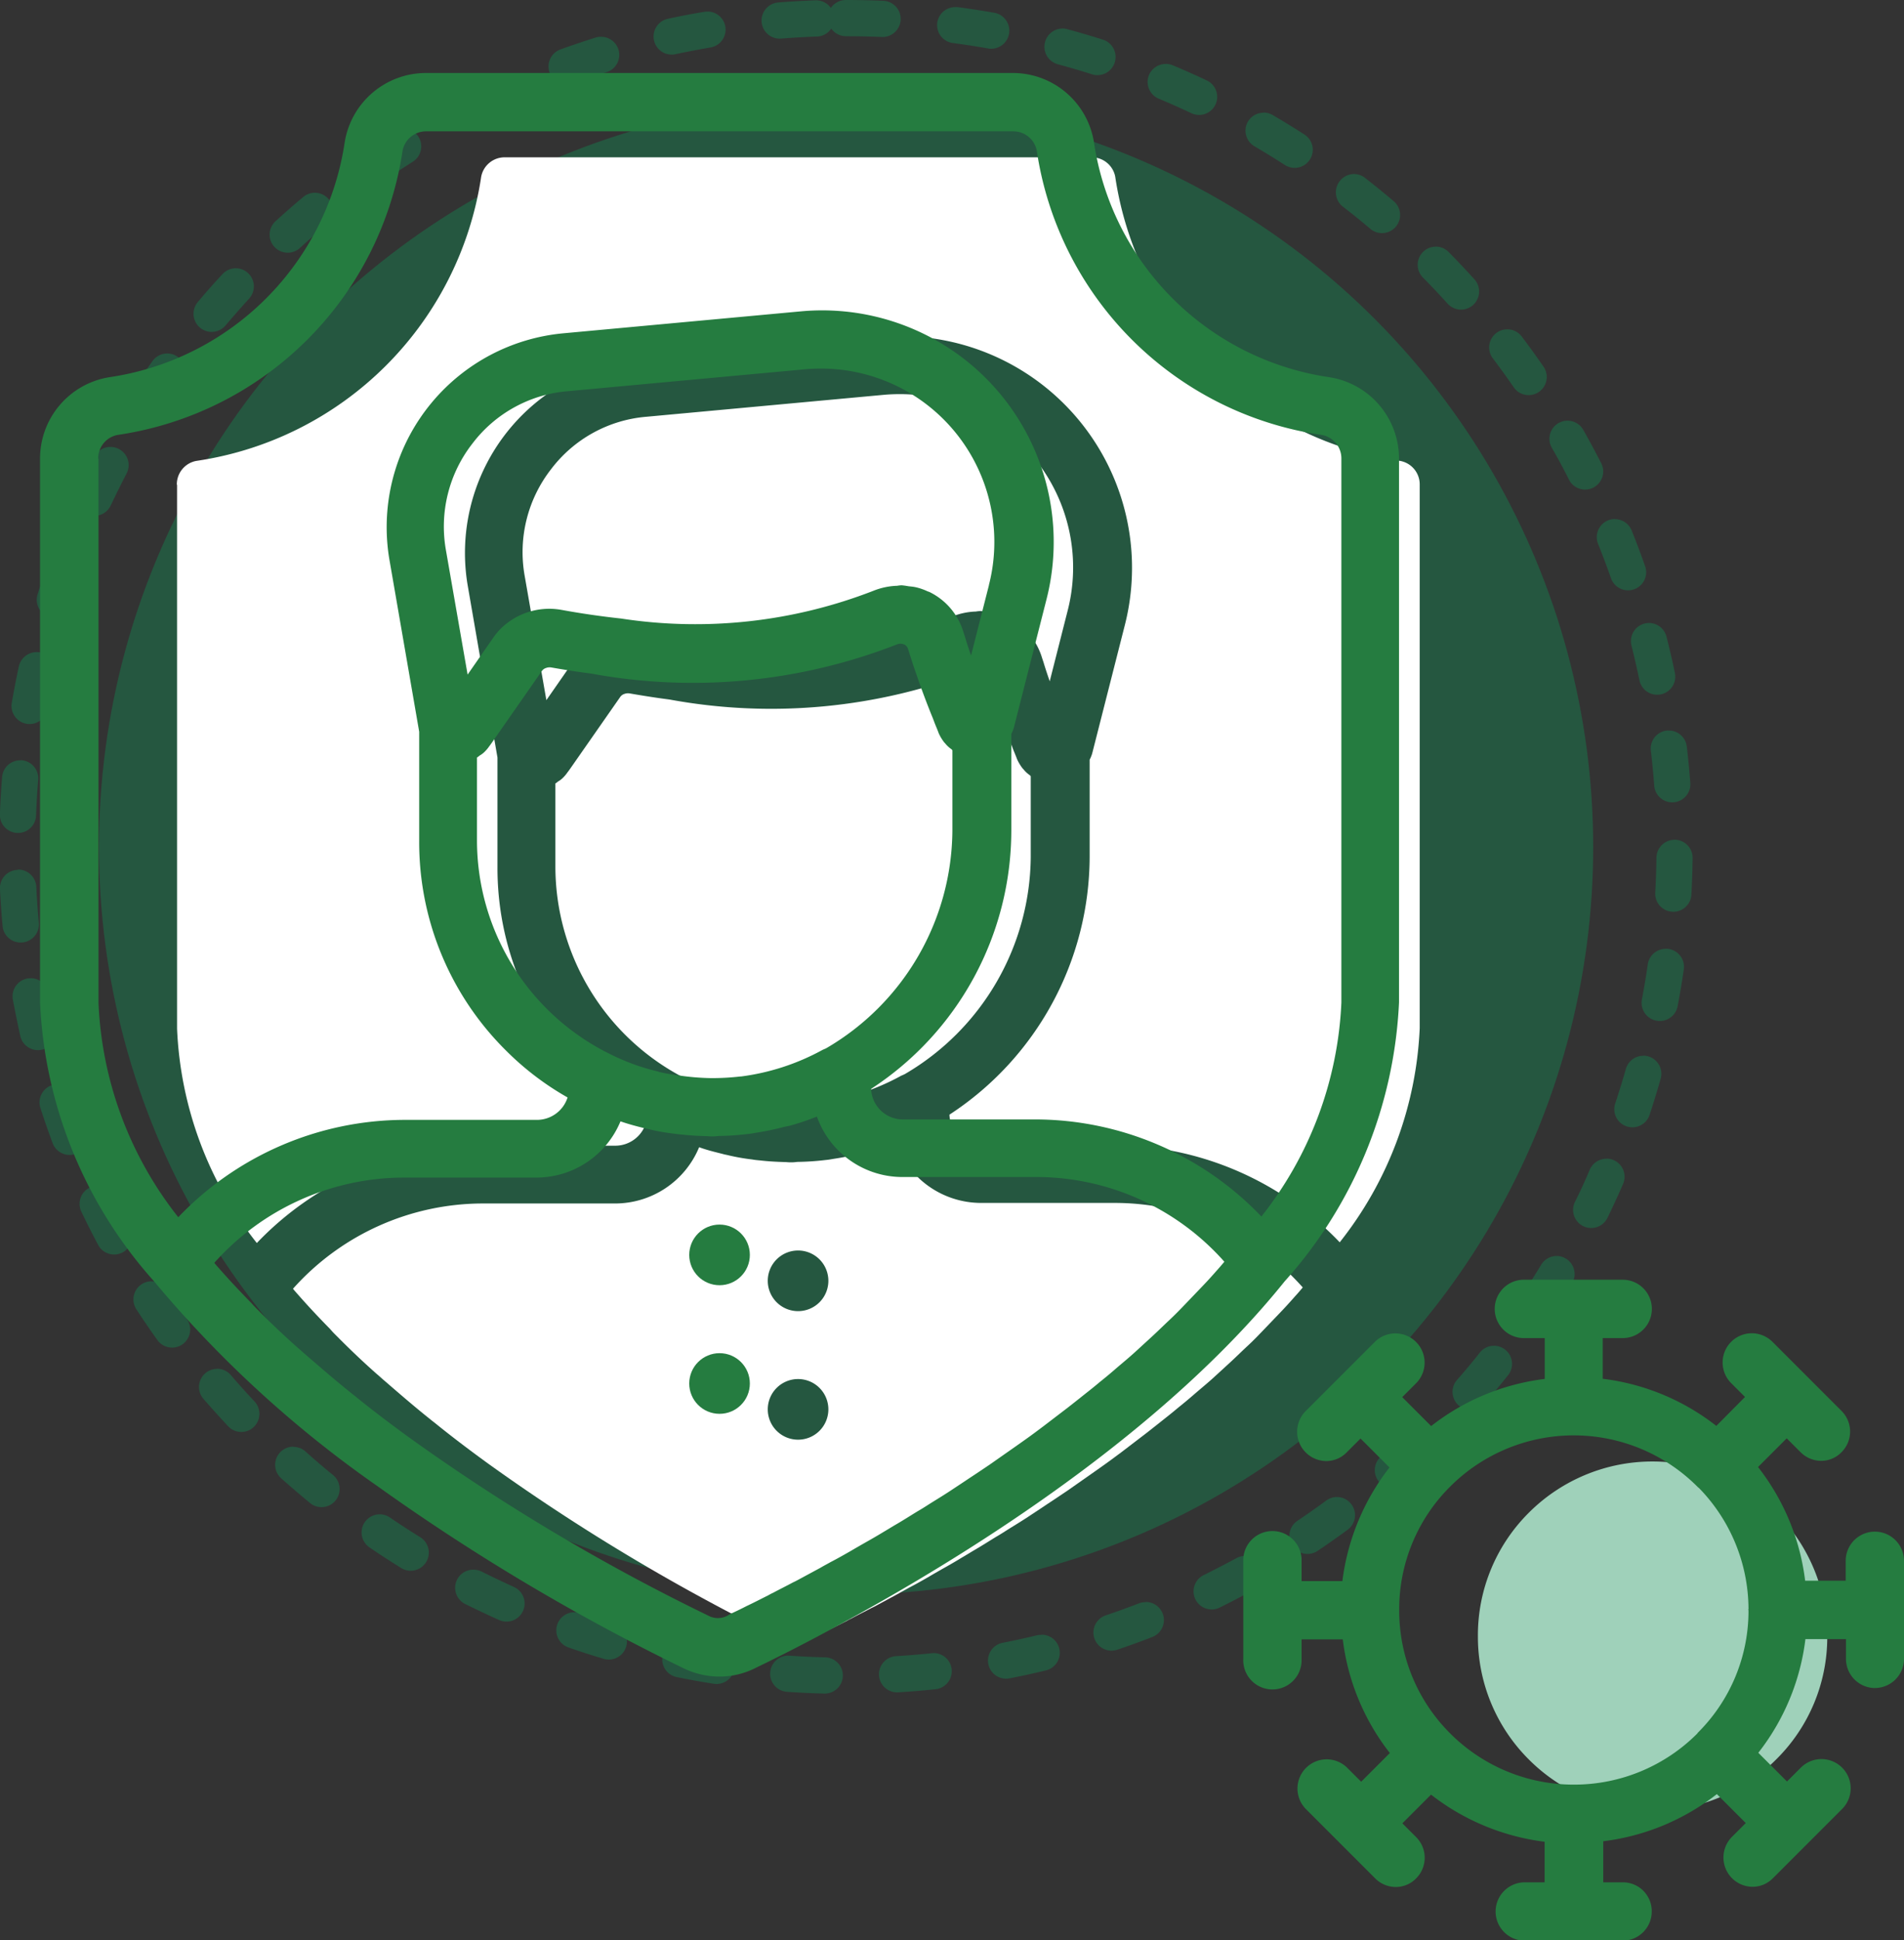 <svg xmlns="http://www.w3.org/2000/svg" width="47.937" height="48.827" viewBox="0 0 47.937 48.827"><rect x="0" y="0" width="47.937" height="48.827" fill="#333333" stroke="none"/><g transform="translate(0 0)"><g transform="translate(0)"><path d="M16.473-5q.471,0,.938.02a.456.456,0,0,1,.436.475.456.456,0,0,1-.475.436q-.447-.019-.9-.019A.455.455,0,0,1,16.1-4.28a.455.455,0,0,1-.364.2q-.451.016-.9.051a.456.456,0,0,1-.49-.419.456.456,0,0,1,.419-.49q.465-.037.936-.054a.455.455,0,0,1,.388.191A.456.456,0,0,1,16.473-5Zm2.746.179a.46.46,0,0,1,.06,0q.467.061.927.143a.456.456,0,0,1,.37.528.456.456,0,0,1-.528.37q-.44-.078-.887-.137a.456.456,0,0,1-.393-.511A.456.456,0,0,1,19.219-4.821Zm-6.235.111a.456.456,0,0,1,.449.38.456.456,0,0,1-.374.525q-.444.075-.882.169a.456.456,0,0,1-.541-.35.456.456,0,0,1,.35-.541q.457-.1.921-.176A.459.459,0,0,1,12.984-4.709Zm8.934.427a.456.456,0,0,1,.119.016q.454.122.9.264a.456.456,0,0,1,.3.573.456.456,0,0,1-.573.3q-.427-.136-.861-.253a.456.456,0,0,1-.321-.559A.456.456,0,0,1,21.917-4.282Zm-11.611.209a.456.456,0,0,1,.435.321.456.456,0,0,1-.3.57q-.43.133-.851.284a.456.456,0,0,1-.583-.275.456.456,0,0,1,.275-.583q.441-.158.89-.3A.456.456,0,0,1,10.306-4.074Zm14.215.682a.454.454,0,0,1,.176.035q.433.181.857.381a.456.456,0,0,1,.218.607.456.456,0,0,1-.607.218q-.405-.191-.82-.365a.456.456,0,0,1-.245-.6A.456.456,0,0,1,24.521-3.391Zm-16.785.3a.456.456,0,0,1,.414.265.456.456,0,0,1-.223.605q-.408.188-.807.394a.456.456,0,0,1-.614-.2.456.456,0,0,1,.2-.614q.416-.215.843-.412A.454.454,0,0,1,7.736-3.088Zm19.247.925a.454.454,0,0,1,.23.062q.405.237.8.491a.456.456,0,0,1,.136.63.456.456,0,0,1-.63.136q-.377-.243-.765-.47a.456.456,0,0,1-.164-.624A.456.456,0,0,1,26.984-2.163ZM5.32-1.772a.456.456,0,0,1,.386.212.456.456,0,0,1-.141.629q-.38.241-.748.5a.456.456,0,0,1-.635-.113A.456.456,0,0,1,4.3-1.182q.384-.268.781-.519A.454.454,0,0,1,5.32-1.772ZM29.263-.621a.454.454,0,0,1,.279.1q.37.288.728.592a.456.456,0,0,1-.59.695q-.342-.291-.7-.566a.456.456,0,0,1-.08-.64A.455.455,0,0,1,29.263-.621ZM3.1-.149A.456.456,0,0,1,3.39.657q-.345.288-.676.591A.456.456,0,0,1,2.1.574q.346-.316.706-.617A.454.454,0,0,1,3.1-.149ZM31.32,1.206a.454.454,0,0,1,.324.136q.329.334.644.682a.456.456,0,1,1-.676.612q-.3-.333-.617-.653a.456.456,0,0,1,.324-.776ZM1.107,1.751a.456.456,0,0,1,.336.764q-.3.331-.593.674a.456.456,0,0,1-.7-.587q.3-.359.619-.7A.455.455,0,0,1,1.107,1.751ZM33.12,3.287a.455.455,0,0,1,.364.181q.283.374.549.76a.456.456,0,1,1-.751.518q-.255-.37-.526-.728a.456.456,0,0,1,.363-.731ZM-.617,3.895a.454.454,0,0,1,.261.083.456.456,0,0,1,.111.635q-.258.367-.5.746a.456.456,0,0,1-.63.139.456.456,0,0,1-.139-.63q.252-.4.522-.779A.455.455,0,0,1-.617,3.895Zm35.25,1.691a.456.456,0,0,1,.4.231q.231.407.445.826a.456.456,0,1,1-.812.414q-.2-.4-.426-.79a.456.456,0,0,1,.4-.681Zm-36.678.661a.454.454,0,0,1,.21.052.456.456,0,0,1,.194.615q-.207.4-.4.805a.456.456,0,0,1-.606.221.456.456,0,0,1-.221-.606q.2-.426.414-.842A.456.456,0,0,1-2.046,6.247ZM35.829,8.064a.456.456,0,0,1,.423.286q.175.434.331.878a.456.456,0,1,1-.86.3q-.15-.424-.317-.84a.456.456,0,0,1,.423-.627Zm-38.98.7A.455.455,0,0,1-3,8.794a.456.456,0,0,1,.274.584q-.152.421-.286.851a.456.456,0,0,1-.571.3.456.456,0,0,1-.3-.571q.14-.449.3-.889A.456.456,0,0,1-3.152,8.767Zm39.838,1.913a.456.456,0,0,1,.441.343q.116.453.212.914a.456.456,0,0,1-.893.186q-.092-.441-.2-.874a.456.456,0,0,1,.442-.569Zm-40.6.732a.458.458,0,0,1,.1.01.456.456,0,0,1,.349.542q-.1.437-.171.881a.456.456,0,0,1-.526.372.456.456,0,0,1-.372-.526q.08-.464.179-.921A.456.456,0,0,1-3.914,11.411Zm41.1,1.974a.456.456,0,0,1,.452.4q.055.464.09.934a.456.456,0,0,1-.909.067q-.033-.45-.086-.894a.456.456,0,0,1,.4-.506A.461.461,0,0,1,37.19,13.385Zm-41.509.748.038,0a.456.456,0,0,1,.417.492q-.037.446-.054.9a.456.456,0,0,1-.473.438.456.456,0,0,1-.438-.473q.018-.471.056-.936A.456.456,0,0,1-4.319,14.133Zm41.652,2h.006a.456.456,0,0,1,.45.462q-.006.471-.032.937a.456.456,0,0,1-.91-.051q.025-.446.031-.9A.456.456,0,0,1,37.333,16.133Zm-41.7.751a.456.456,0,0,1,.455.434q.022.451.063.9a.456.456,0,0,1-.412.5.456.456,0,0,1-.5-.412q-.043-.465-.066-.936a.456.456,0,0,1,.433-.477Zm41.482,1.992a.456.456,0,0,1,.452.521q-.067.466-.155.925a.456.456,0,1,1-.9-.17q.084-.439.148-.886A.456.456,0,0,1,37.118,18.877Zm-41.169.742a.456.456,0,0,1,.448.374q.081.443.18.879a.456.456,0,0,1-.343.546.456.456,0,0,1-.546-.343q-.1-.456-.188-.919a.456.456,0,0,1,.367-.53A.459.459,0,0,1-4.051,19.619Zm40.6,1.949a.456.456,0,0,1,.439.58q-.128.452-.276.9a.456.456,0,1,1-.865-.288q.141-.425.264-.858A.456.456,0,0,1,36.545,21.568Zm-39.926.719a.456.456,0,0,1,.434.316q.138.428.3.848a.456.456,0,0,1-.268.587.456.456,0,0,1-.587-.268q-.164-.439-.308-.886a.456.456,0,0,1,.294-.574A.456.456,0,0,1-3.381,22.287Zm39,1.872a.456.456,0,0,1,.418.638q-.187.431-.392.852a.456.456,0,0,1-.82-.4q.2-.4.375-.815A.456.456,0,0,1,35.62,24.159Zm-37.982.684a.456.456,0,0,1,.412.259q.194.406.4.8a.456.456,0,0,1-.188.617.456.456,0,0,1-.617-.188q-.22-.413-.423-.837a.456.456,0,0,1,.215-.608A.454.454,0,0,1-2.362,24.844ZM34.36,26.606a.456.456,0,0,1,.39.691q-.242.4-.5.793a.456.456,0,0,1-.76-.5q.248-.374.48-.759A.456.456,0,0,1,34.36,26.606Zm-35.375.637a.455.455,0,0,1,.382.207q.245.376.507.741a.456.456,0,0,1-.105.636.456.456,0,0,1-.636-.105q-.273-.381-.529-.774a.456.456,0,0,1,.133-.631A.454.454,0,0,1-1.015,27.243Zm33.8,1.622a.456.456,0,0,1,.356.74q-.293.367-.6.72a.456.456,0,0,1-.687-.6q.3-.338.575-.689A.455.455,0,0,1,32.788,28.865ZM.637,29.444a.455.455,0,0,1,.346.159q.293.341.6.668a.456.456,0,0,1-.665.624Q.6,30.553.291,30.2a.456.456,0,0,1,.346-.753Zm30.3,1.454a.456.456,0,0,1,.316.784q-.338.325-.69.635a.456.456,0,1,1-.6-.684q.337-.3.661-.608A.454.454,0,0,1,30.934,30.9ZM2.563,31.41a.454.454,0,0,1,.3.116q.334.3.682.584a.456.456,0,1,1-.578.705q-.363-.3-.712-.61a.456.456,0,0,1,.3-.8ZM28.83,32.672a.456.456,0,0,1,.271.823q-.377.278-.767.539a.456.456,0,0,1-.508-.757q.373-.25.734-.516A.454.454,0,0,1,28.83,32.672Zm-24.1.435a.454.454,0,0,1,.257.079q.371.253.753.49a.456.456,0,1,1-.48.775q-.4-.247-.786-.511a.456.456,0,0,1,.257-.833Zm21.782,1.047a.456.456,0,0,1,.22.855q-.41.226-.832.434a.456.456,0,1,1-.4-.818q.4-.2.8-.415A.454.454,0,0,1,26.512,34.154ZM7.1,34.5a.454.454,0,0,1,.2.049q.4.2.81.386a.456.456,0,0,1-.374.832q-.428-.193-.847-.4A.456.456,0,0,1,7.1,34.5Zm16.919.813a.456.456,0,0,1,.165.881q-.436.169-.882.32a.456.456,0,1,1-.292-.864q.426-.144.844-.306A.455.455,0,0,1,24.018,35.318Zm-14.385.259a.455.455,0,0,1,.149.025q.423.147.854.275a.456.456,0,0,1-.26.874q-.451-.134-.893-.288a.456.456,0,0,1,.149-.887Zm11.76.564a.456.456,0,0,1,.107.9q-.455.11-.917.2a.456.456,0,0,1-.175-.895q.442-.086.877-.192A.457.457,0,0,1,21.393,36.141Zm-9.106.163a.458.458,0,0,1,.091.009q.438.089.883.16a.456.456,0,1,1-.142.9q-.465-.073-.923-.167a.456.456,0,0,1,.091-.9Zm6.395.3a.456.456,0,0,1,.047.909q-.464.049-.934.078a.456.456,0,1,1-.056-.91q.45-.028.895-.074Zm-3.668.065h.032q.446.031.9.042a.456.456,0,0,1-.023.912q-.471-.012-.937-.044a.456.456,0,0,1,.031-.911Z" transform="translate(4.829 5)" fill="#0f8d53" opacity="0.4"/><circle cx="18.81" cy="18.81" r="18.81" transform="translate(2.492 2.507)" fill="#0f8d53" opacity="0.4"/></g></g><g transform="translate(1.009 1.837)"><g transform="translate(3.44 2.122)"><path d="M1304.665,945.992a1.74,1.74,0,0,1,1.369-.335c.517.094,1.01.164,1.5.218a12.37,12.37,0,0,0,6.36-.7,1.754,1.754,0,0,1,.593-.124.841.841,0,0,1,.111-.012c.057,0,.117.017.174.023s.115.011.174.024a1.455,1.455,0,0,1,.306.105c.012.005.017.005.029.011h.006a1.646,1.646,0,0,1,.87,1.027c.012.029.018.057.03.087.047.158.1.317.153.47,0,.006.006.017.006.023l.452-1.779h0a4.362,4.362,0,0,0-4.211-5.45c-.135,0-.276.005-.411.017l-5.978.552a3.358,3.358,0,0,0-2.407,1.322,3.394,3.394,0,0,0-.664,2.678l.547,3.132.658-.946A1.6,1.6,0,0,1,1304.665,945.992Z" transform="translate(-1294.367 -933.621)" fill="#fff"/><path d="M1295.17,1034.17h-3.341a2.285,2.285,0,0,1-2.155-1.521,6.148,6.148,0,0,1-.7.235c-.064.011-.123.023-.188.041a6.657,6.657,0,0,1-.669.135c-.07.012-.134.024-.205.03a6.614,6.614,0,0,1-.681.047c-.053,0-.1.011-.153.011H1287c-.035,0-.071-.006-.106-.006-.211-.006-.423-.017-.628-.041-.065-.006-.136-.012-.2-.024a5.356,5.356,0,0,1-.6-.105c-.042-.012-.089-.017-.13-.03-.2-.051-.41-.1-.609-.174a2.291,2.291,0,0,1-2.114,1.416h-3.342a6.415,6.415,0,0,0-4.768,2.144.3.3,0,0,0,.041.053c.276.318.576.641.893.963.053.063.105.116.164.174.314.317.651.64,1.01.957.065.053.124.111.188.164.374.323.752.652,1.157.974.047.041.1.077.147.117.428.346.88.687,1.35,1.027a51.224,51.224,0,0,0,7.5,4.457h0a.51.51,0,0,0,.521-.048c.13-.059.277-.13.435-.212.029-.011.057-.028.087-.041.135-.065.282-.141.446-.223a1.21,1.21,0,0,1,.123-.065c.159-.087.325-.167.5-.261.065-.029.13-.065.194-.1l.5-.27c.079-.047.171-.094.252-.141.171-.088.337-.182.51-.282.094-.056.2-.116.3-.174.169-.094.343-.193.517-.3.111-.064.224-.135.335-.2.18-.105.346-.211.528-.323.124-.07.246-.152.37-.229.18-.111.354-.218.528-.335.132-.087.265-.174.393-.261.174-.113.348-.231.522-.348l.411-.288c.169-.118.343-.24.517-.364.141-.1.282-.206.423-.311l.5-.382c.141-.106.288-.224.429-.335.165-.132.329-.258.487-.393.147-.117.288-.235.429-.358.158-.136.329-.276.47-.405l.417-.382c.147-.135.3-.287.441-.417s.264-.258.4-.4l.411-.429c.13-.135.258-.276.382-.417.066-.071.13-.147.194-.223A6.329,6.329,0,0,0,1295.17,1034.17Zm-7.952,5.958a.763.763,0,1,1,.763-.763A.763.763,0,0,1,1287.218,1040.128Zm0-3.235a.763.763,0,1,1,.763-.763A.763.763,0,0,1,1287.218,1036.893Z" transform="translate(-1271.574 -1007.858)" fill="#fff"/><path d="M1310.53,984.184a5.4,5.4,0,0,0,.575.246.285.285,0,0,1,.03.012,5.358,5.358,0,0,0,.593.174.045.045,0,0,0,.029.012,4.936,4.936,0,0,0,.5.087,6.006,6.006,0,0,0,.8.064,6.2,6.2,0,0,0,.734-.041h.017a5.814,5.814,0,0,0,2.031-.658c.041-.024.083-.036.124-.059a6.387,6.387,0,0,0,3.165-5.455v-2.038c-.012-.012-.018-.023-.03-.03a.746.746,0,0,1-.141-.129c-.011-.017-.029-.029-.041-.047a1.129,1.129,0,0,1-.135-.229c-.023-.064-.053-.135-.082-.206s-.052-.141-.087-.223c-.006-.012-.006-.018-.012-.029-.118-.292-.252-.645-.387-1.044-.071-.2-.135-.4-.2-.609a.184.184,0,0,0-.1-.118h-.006a.231.231,0,0,0-.174,0,14.131,14.131,0,0,1-7.7.734c-.329-.042-.658-.094-1-.153a.261.261,0,0,0-.135.012.2.2,0,0,0-.106.077l-1.256,1.8-.059.082a.006.006,0,0,0-.006.006.926.926,0,0,1-.141.165.615.615,0,0,1-.076.058c-.036.018-.059.047-.094.065h0v2.1A5.994,5.994,0,0,0,1310.53,984.184Z" transform="translate(-1297.626 -960.954)" fill="#fff"/><path d="M1429.5,1073.629a.318.318,0,0,1-.047-.041l0,0a4.4,4.4,0,0,0-6.216,0,4.348,4.348,0,0,0-1.286,3.1v.011a4.357,4.357,0,0,0,1.28,3.1.006.006,0,0,0,.006.006.006.006,0,0,1,.006.006,4.391,4.391,0,0,0,3.1,1.28h.012a4.379,4.379,0,0,0,3.107-1.292h0a4.323,4.323,0,0,0,1.285-3.086c0-.005-.006-.012-.006-.017s.006-.011.006-.017A4.378,4.378,0,0,0,1429.5,1073.629Z" transform="translate(-1389.191 -1039.484)" fill="#9fd1ba"/><path d="M1290.839,917.743a8.49,8.49,0,0,1-7.176-7.153.6.6,0,0,0-.593-.487H1268.3a.6.6,0,0,0-.6.487,8.5,8.5,0,0,1-7.176,7.153.6.6,0,0,0-.487.6l.006,0V932.03a9.322,9.322,0,0,0,2.008,5.394,7.906,7.906,0,0,1,5.69-2.449h3.342a.809.809,0,0,0,.763-.564,7.2,7.2,0,0,1-1.551-1.181,7.373,7.373,0,0,1-2.185-5.262v-2.76c0-.011-.006-.023-.006-.035l-.74-4.275q-.034-.194-.052-.39a4.9,4.9,0,0,1,4.432-5.328l5.978-.552a5.83,5.83,0,0,1,6.183,7.247l-.822,3.229a.892.892,0,0,1-.064.158v2.449a7.772,7.772,0,0,1-3.53,6.483.8.8,0,0,0,.8.769h3.342a7.886,7.886,0,0,1,5.684,2.443,9.317,9.317,0,0,0,2.014-5.384V918.342A.6.6,0,0,0,1290.839,917.743Z" transform="translate(-1260.034 -910.103)" fill="#fff"/></g><path d="M1251.518,938.659a53.353,53.353,0,0,0,7.722,4.592,2.072,2.072,0,0,0,.893.205,2,2,0,0,0,.9-.211c.129-.064.282-.135.453-.223.609-.3,1.439-.734,2.4-1.275,3.1-1.74,7.587-4.639,10.482-8.239a11.273,11.273,0,0,0,2.877-7.018V912.809a2.072,2.072,0,0,0-1.75-2.05,7.021,7.021,0,0,1-5.931-5.916,2.067,2.067,0,0,0-2.044-1.74h-14.769a2.073,2.073,0,0,0-2.05,1.74,7.021,7.021,0,0,1-5.931,5.916,2.074,2.074,0,0,0-1.74,2.05v13.683a11.261,11.261,0,0,0,2.871,7.018A28.64,28.64,0,0,0,1251.518,938.659Zm8.352,3.271a51.183,51.183,0,0,1-7.5-4.457c-.47-.34-.922-.681-1.35-1.027-.047-.041-.1-.077-.147-.118-.406-.323-.783-.652-1.157-.974-.064-.053-.123-.111-.188-.164-.358-.318-.7-.64-1.01-.957-.059-.058-.111-.111-.165-.174-.317-.323-.617-.646-.893-.963a.345.345,0,0,1-.041-.053,6.415,6.415,0,0,1,4.769-2.144h3.342a2.292,2.292,0,0,0,2.114-1.415c.2.07.405.124.609.174.041.012.087.017.13.03a5.27,5.27,0,0,0,.6.105c.065.011.135.017.2.023.206.023.417.035.628.041.035,0,.07.006.105.006h.077c.053,0,.1-.011.153-.011a6.659,6.659,0,0,0,.681-.047c.071-.006.135-.017.205-.03a6.822,6.822,0,0,0,.669-.135c.064-.017.123-.03.188-.041a6.236,6.236,0,0,0,.7-.235,2.285,2.285,0,0,0,2.155,1.521h3.342a6.33,6.33,0,0,1,4.762,2.132c-.064.076-.129.152-.194.224-.123.141-.252.282-.382.417l-.411.429c-.135.141-.261.27-.4.4s-.293.282-.44.417l-.417.382c-.141.129-.311.27-.47.405-.141.124-.282.241-.429.358-.158.135-.323.261-.487.393-.141.111-.288.229-.429.335l-.5.382c-.141.106-.282.212-.423.312-.174.124-.348.246-.517.364l-.411.288c-.174.117-.348.235-.522.348-.129.087-.261.174-.393.261-.174.117-.348.224-.528.335-.123.077-.246.159-.37.229-.182.111-.348.218-.528.323-.111.064-.224.135-.335.2-.174.106-.348.205-.517.3-.1.058-.205.118-.3.174-.174.1-.34.194-.511.282-.082.047-.174.094-.252.141l-.5.27c-.065.035-.129.071-.194.1-.174.094-.34.174-.5.261a1.285,1.285,0,0,0-.123.064c-.165.082-.312.158-.446.223-.03.013-.058.03-.087.041-.158.082-.305.152-.435.211a.51.51,0,0,1-.521.048Zm7.052-25.944-.453,1.779c0-.006-.006-.017-.006-.023-.053-.152-.105-.312-.152-.47-.012-.03-.017-.059-.029-.087a1.647,1.647,0,0,0-.87-1.027h-.006a.287.287,0,0,0-.03-.011,1.434,1.434,0,0,0-.306-.105c-.059-.012-.117-.017-.174-.023a1.709,1.709,0,0,0-.174-.024.778.778,0,0,0-.112.012,1.755,1.755,0,0,0-.593.124,12.369,12.369,0,0,1-6.36.7c-.487-.053-.981-.123-1.5-.218a1.74,1.74,0,0,0-1.369.335,1.579,1.579,0,0,0-.335.348l-.658.946-.546-3.132a3.392,3.392,0,0,1,.664-2.678,3.356,3.356,0,0,1,2.407-1.322l5.978-.552c.135-.012.276-.017.41-.017a4.363,4.363,0,0,1,4.211,5.45Zm-12.891,4.342c.035-.017.058-.047.094-.065a.646.646,0,0,0,.077-.058.964.964,0,0,0,.141-.164.006.006,0,0,1,.006-.006h0l.059-.083,1.256-1.8a.2.2,0,0,1,.106-.077.263.263,0,0,1,.135-.012c.34.059.669.111,1,.153a14.131,14.131,0,0,0,7.7-.734.234.234,0,0,1,.174,0h.006a.184.184,0,0,1,.1.117c.064.205.129.411.2.609.135.4.27.752.387,1.044.006.011.006.017.012.029.035.082.058.152.087.223s.059.141.082.206a1.112,1.112,0,0,0,.135.229c.012.018.03.03.041.047a.727.727,0,0,0,.141.129c.012.006.017.018.03.03v2.038a6.386,6.386,0,0,1-3.165,5.455c-.041.024-.082.035-.124.059a5.817,5.817,0,0,1-2.031.658h-.017a6.145,6.145,0,0,1-.734.041,5.993,5.993,0,0,1-.8-.065,4.881,4.881,0,0,1-.5-.087.045.045,0,0,1-.03-.012,5.231,5.231,0,0,1-.594-.174c-.012-.006-.017-.006-.029-.011a5.451,5.451,0,0,1-.575-.246,5.994,5.994,0,0,1-3.37-5.373v-2.1Zm-9.537-7.517a.6.6,0,0,1,.488-.6,8.5,8.5,0,0,0,7.176-7.153.6.6,0,0,1,.6-.487h14.774a.6.6,0,0,1,.593.487,8.49,8.49,0,0,0,7.176,7.153.6.6,0,0,1,.493.6v13.683a9.317,9.317,0,0,1-2.014,5.385,7.885,7.885,0,0,0-5.684-2.443h-3.342a.8.8,0,0,1-.8-.769,7.772,7.772,0,0,0,3.53-6.483v-2.449a.891.891,0,0,0,.064-.158l.822-3.23a5.829,5.829,0,0,0-6.183-7.246l-5.978.552a4.9,4.9,0,0,0-4.431,5.327q.018.2.052.39l.74,4.275c0,.012.006.024.006.035v2.76a7.373,7.373,0,0,0,2.185,5.262,7.211,7.211,0,0,0,1.551,1.181.81.81,0,0,1-.763.564H1252.2a7.9,7.9,0,0,0-5.69,2.449,9.321,9.321,0,0,1-2.008-5.394V912.815Zm44.73,30.933a.734.734,0,0,0,.735-.734v-2.467a.734.734,0,0,0-1.468,0v.5h-1.021a5.771,5.771,0,0,0-1.186-2.86l.722-.722.348.348a.736.736,0,0,0,.517.218.711.711,0,0,0,.516-.218.733.733,0,0,0,0-1.037l0,0-1.74-1.74a.735.735,0,0,0-1.039,1.04l.348.348-.722.728a5.775,5.775,0,0,0-2.86-1.186v-1.024h.5a.734.734,0,0,0,.006-1.468h-2.466a.734.734,0,1,0-.05,1.468h.55v1.028a5.771,5.771,0,0,0-2.86,1.186l-.728-.728.348-.348a.735.735,0,0,0-1.04-1.04l-1.74,1.74a.737.737,0,0,0,.517,1.256.712.712,0,0,0,.517-.218l.348-.348.729.728a5.829,5.829,0,0,0-1.186,2.86h-1.027v-.5a.734.734,0,0,0-1.468-.051c0,.017,0,.034,0,.051v2.466a.734.734,0,0,0,1.468.051c0-.017,0-.034,0-.051v-.5h1.037a5.772,5.772,0,0,0,1.185,2.86l-.722.722-.348-.348a.735.735,0,0,0-1.04,1.04l1.74,1.74a.734.734,0,0,0,.516.217.713.713,0,0,0,.517-.217.734.734,0,0,0,0-1.037l0,0-.348-.348.722-.722a5.829,5.829,0,0,0,2.86,1.186v1.021h-.5a.734.734,0,0,0,0,1.468h2.463a.734.734,0,0,0,.734-.734.725.725,0,0,0-.715-.734h-.506V947.6a5.775,5.775,0,0,0,2.86-1.186l.728.728-.348.348a.737.737,0,0,0,.517,1.256.712.712,0,0,0,.517-.218l1.74-1.74a.735.735,0,0,0-1.04-1.04l-.348.348-.722-.722a5.77,5.77,0,0,0,1.186-2.86h1.021v.5A.735.735,0,0,0,1289.224,943.745Zm-4.463,1.139h0a4.379,4.379,0,0,1-3.107,1.292h-.012a4.392,4.392,0,0,1-3.1-1.28.006.006,0,0,0-.006-.006h0a.006.006,0,0,1-.006-.006h0a4.357,4.357,0,0,1-1.28-3.1v-.011a4.348,4.348,0,0,1,1.286-3.1h0a4.4,4.4,0,0,1,6.216,0l0,0a.288.288,0,0,0,.047.041,4.381,4.381,0,0,1,1.245,3.045c0,.006-.006.012-.006.017s.006.012.006.017a4.322,4.322,0,0,1-1.285,3.086Z" transform="translate(-1243.031 -903.103)" fill="#257c40"/><ellipse cx="0.763" cy="0.763" rx="0.763" ry="0.763" transform="translate(16.344 28.979)" fill="#257c40"/><ellipse cx="0.763" cy="0.763" rx="0.763" ry="0.763" transform="translate(16.344 32.215)" fill="#257c40"/></g></svg>